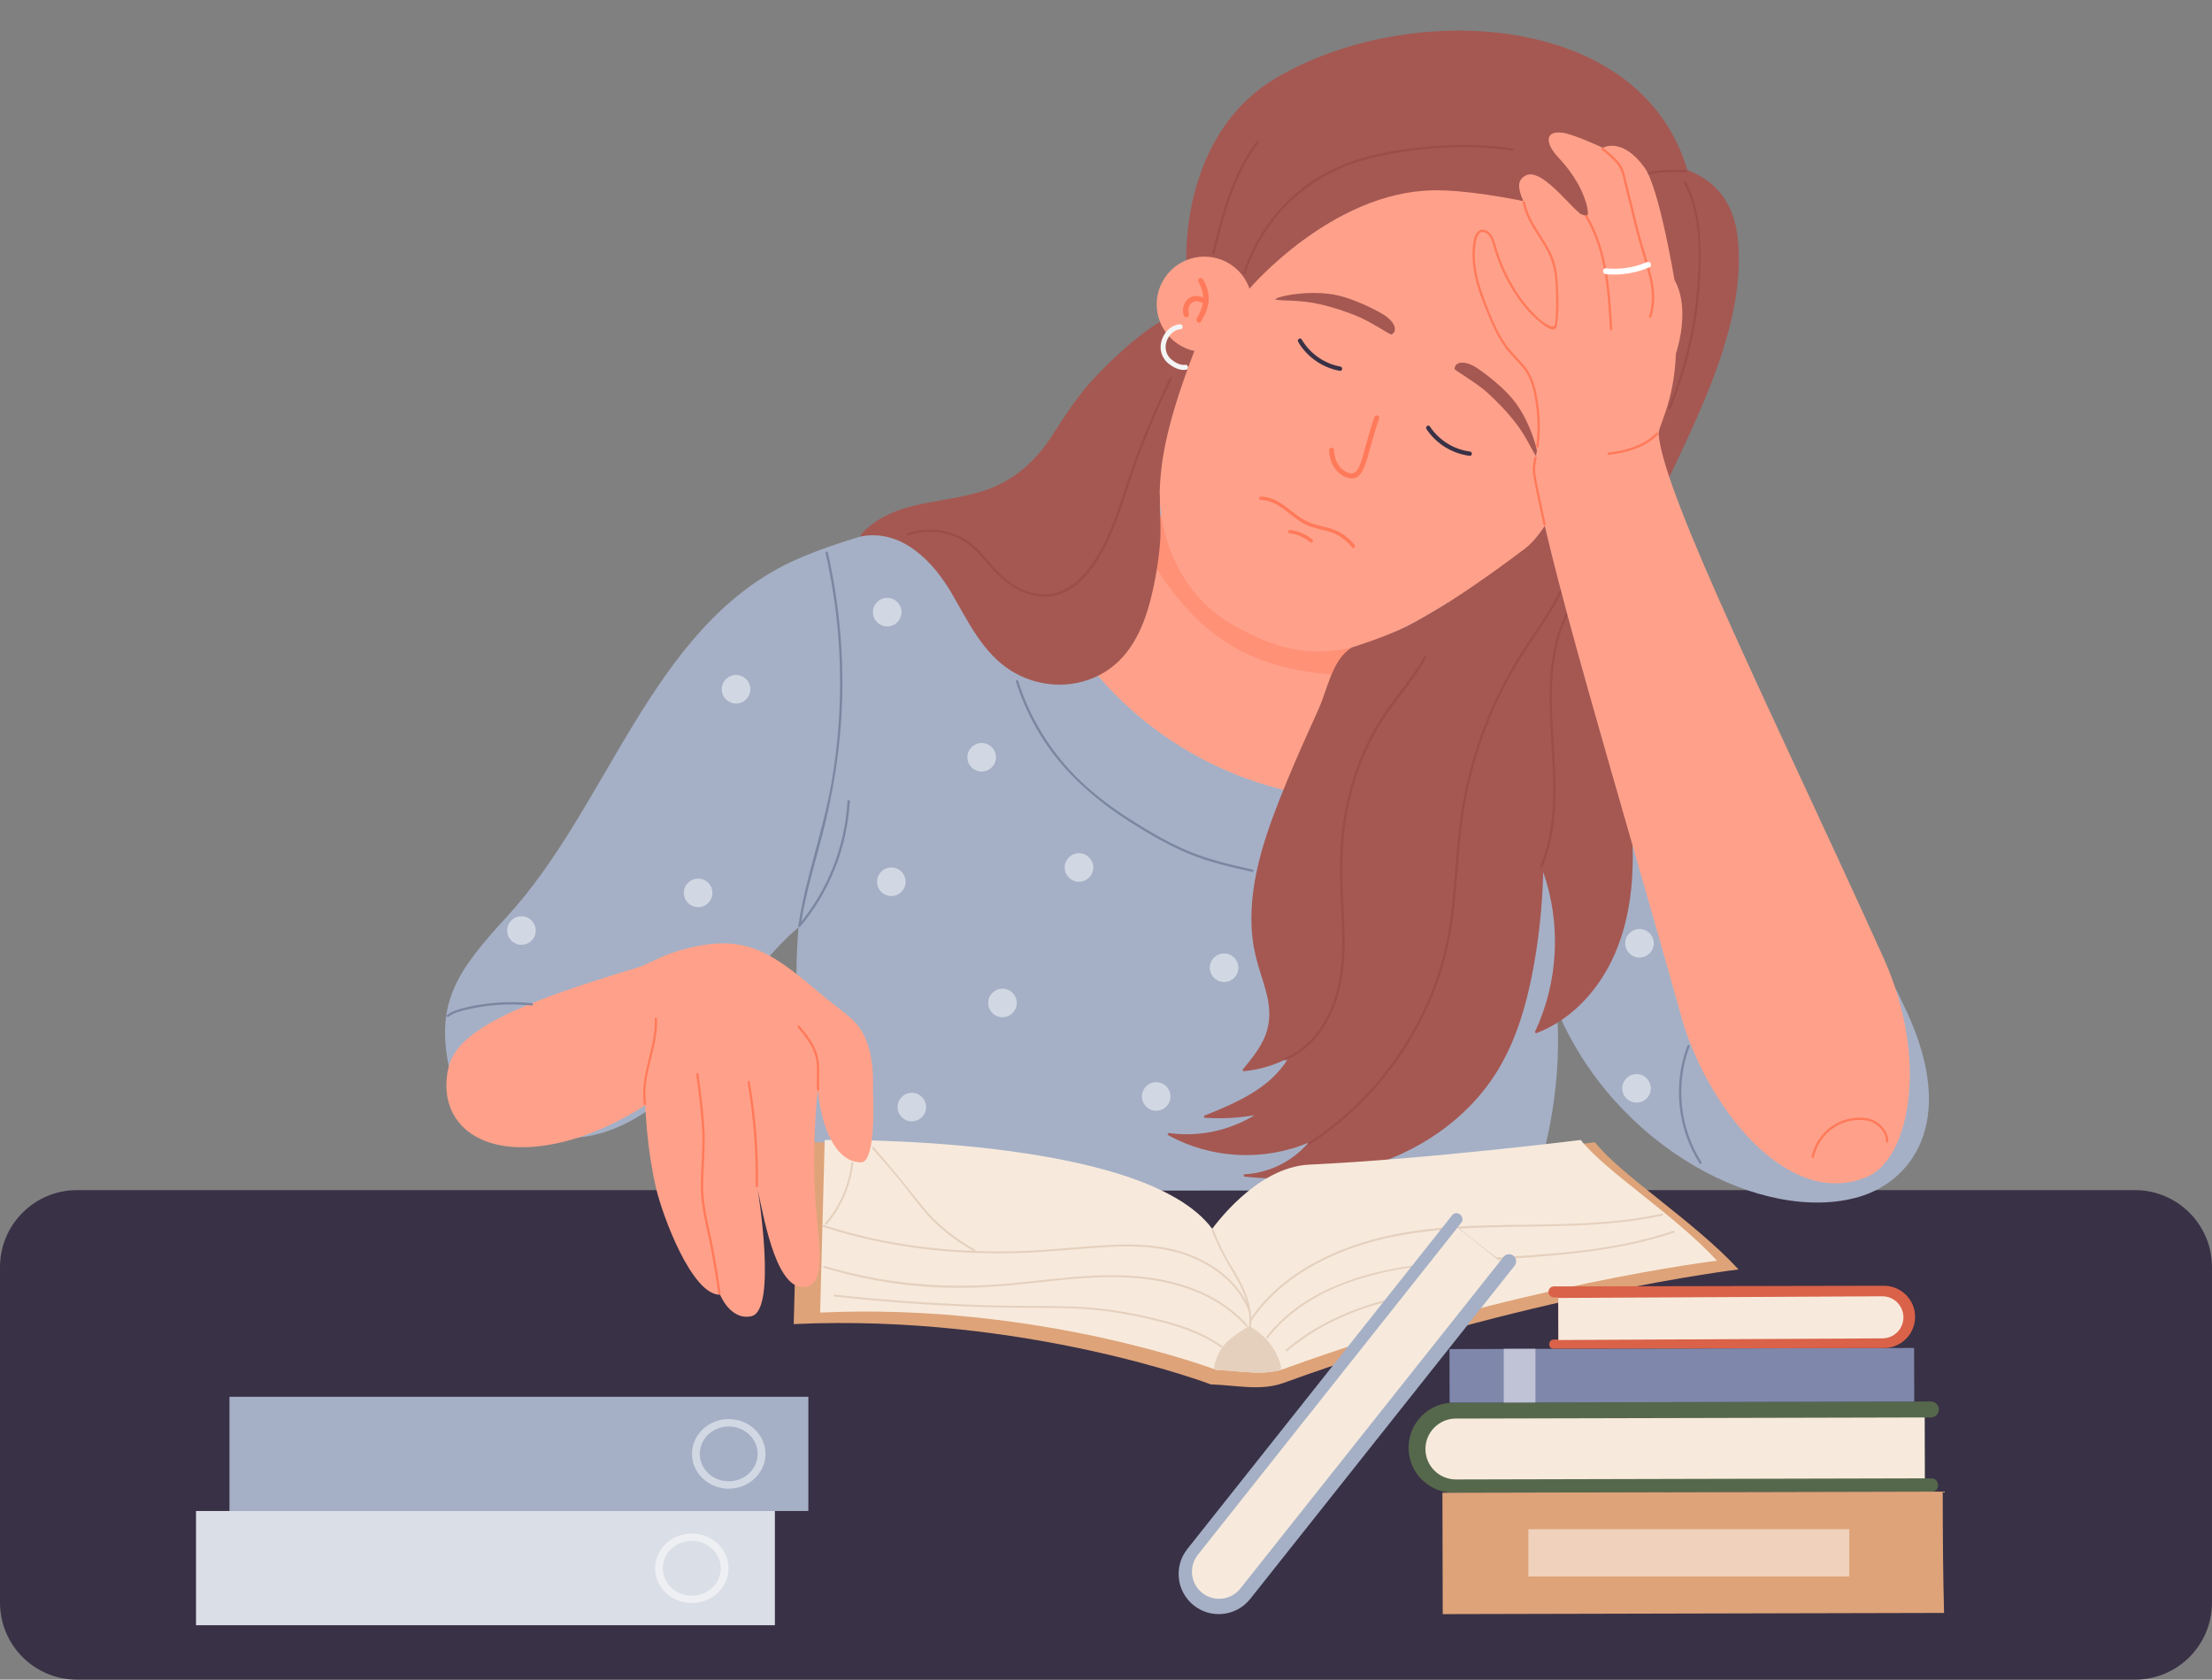 <?xml version="1.0" encoding="UTF-8"?>
<!DOCTYPE svg PUBLIC '-//W3C//DTD SVG 1.0//EN'
          'http://www.w3.org/TR/2001/REC-SVG-20010904/DTD/svg10.dtd'>
<svg height="2650.1" preserveAspectRatio="xMidYMid meet" version="1.0" viewBox="0.0 -48.3 3489.5 2650.1" width="3489.5" xmlns="http://www.w3.org/2000/svg" xmlns:xlink="http://www.w3.org/1999/xlink" zoomAndPan="magnify"
><rect x="0.0" y="-48.3" width="3489.5" height="2650.1" fill="#808080" stroke="none"/><defs
  ><clipPath id="a"
    ><path d="M 0 1829 L 3489.469 1829 L 3489.469 2601.789 L 0 2601.789 Z M 0 1829"
    /></clipPath
  ></defs
  ><g
  ><g clip-path="url(#a)"
    ><path d="M 121.59 2601.789 L 3367.891 2601.789 C 3435.039 2601.789 3489.469 2547.352 3489.469 2480.199 L 3489.469 1950.988 C 3489.469 1883.84 3435.039 1829.398 3367.891 1829.398 L 121.59 1829.398 C 54.438 1829.398 0 1883.84 0 1950.988 L 0 2480.199 C 0 2547.352 54.438 2601.789 121.59 2601.789" fill="#393146"
    /></g
    ><g
    ><path d="M 2596.391 793.422 C 2513.91 1063.691 2535.039 1462.238 2303.789 1738.82 C 2303.789 1738.82 1658.641 1221.199 1645.039 1158.488 C 1569.238 809.09 1811.762 549.891 1871.52 362.199 C 1871.52 362.199 1861.621 165.102 2011.941 75.441 C 2219.379 -48.309 2586.801 -32.781 2661.77 219.699 C 2662.559 222.371 2730.102 236.57 2740.891 323.859 C 2761.98 494.48 2627.25 692.309 2596.391 793.422" fill="#a55852"
    /></g
    ><g
    ><path d="M 2283.512 902.91 C 2015.879 860.762 2058.02 784.789 1853.289 751.891 C 1770.191 738.539 1700.031 726.172 1496.238 764.699 C 1368.699 788.809 1281.121 822.441 1247.09 838.641 C 1026.609 943.629 959.863 1223.73 799.586 1398.031 C 721.523 1482.922 687.711 1532.121 707.734 1633.031 C 707.734 1633.031 832.117 1830.738 1019.109 1705.621 C 1152.328 1616.48 1137.449 1520.48 1259.77 1414.691 C 1259.77 1414.691 1237.84 1614.922 1305.809 1830.738 L 2417.699 1829.398 C 2472.711 1669.648 2455.262 1542.699 2455.262 1542.699 C 2546.441 1762.75 2782.16 1884.262 2932.922 1839.98 C 3011.039 1817.039 3090.551 1726.781 3008.031 1547.988 C 2888.73 1289.5 2644.102 1034.32 2486.469 979.59 C 2433.48 961.199 2355.898 914.309 2283.512 902.91" fill="#a5b0c6"
    /></g
    ><g
    ><path d="M 2150.828 1215.031 C 2150.828 1215.031 2097.891 1185.449 2086.32 1176.762 C 2066.141 1161.609 2060.359 1133.828 2064 1106.77 L 2154.539 930.012 L 1845.359 748.781 L 1805.66 795.789 C 1761.852 847.672 1685.41 856.898 1630.512 816.961 C 1624.539 821.172 1629.898 841.422 1641.91 870.469 C 1722.57 1065.609 1907.93 1197.352 2118.52 1212.68 L 2150.828 1215.031" fill="#ffa18a"
    /></g
    ><g
    ><path d="M 2110.18 1016.621 L 2132.391 973.262 L 2110.18 1016.621 M 1797.859 804.238 C 1797.859 804.23 1797.859 804.238 1797.859 804.23 L 1831.922 764.699 L 1805.66 795.789 C 1803.16 798.75 1800.559 801.559 1797.859 804.238" fill="#c99a9b"
    /></g
    ><g
    ><path d="M 2110.18 1016.621 C 1961.16 1006.969 1878.148 949.191 1797.859 804.238 C 1800.559 801.559 1803.16 798.75 1805.66 795.789 L 1831.922 764.699 L 2132.391 973.262 L 2110.18 1016.621" fill="#ff9177"
    /></g
    ><g
    ><path d="M 2527.93 299.129 C 2527.93 299.129 2360.559 250.52 2261.09 252.02 C 2100.68 254.461 1971.121 407.129 1971.121 407.129 L 1884.07 505.699 C 1842.73 613.672 1830.828 674.012 1829.469 728.621 C 1828.141 781.941 1852.289 882.141 1939.559 934.238 C 2075.898 1015.621 2170.91 993.699 2405.199 817.672 C 2467.801 770.629 2552.07 550.109 2527.93 299.129" fill="#ffa18a"
    /></g
    ><g
    ><path d="M 2175.77 611.891 C 2170.281 627.309 2165.809 643.031 2161.469 658.809 C 2158.371 670.07 2155.551 681.68 2150.488 692.262 C 2147.469 698.578 2142.891 705.07 2135.512 706.359 C 2127.281 707.801 2118.512 703.18 2112.441 698.051 C 2101.719 688.969 2097 675.5 2096.789 661.73 C 2096.711 656.672 2104.539 656.93 2104.621 661.961 C 2104.828 675.328 2110.309 688.512 2122.23 695.449 C 2128.93 699.352 2135.961 700.488 2140.77 693.602 C 2147.32 684.219 2149.801 671.57 2152.809 660.738 C 2157.57 643.578 2162.281 626.43 2168.262 609.648 C 2169.949 604.91 2177.469 607.129 2175.77 611.891" fill="#ff7a5a"
    /></g
    ><g
    ><path d="M 2294.648 533.551 C 2295.199 521.859 2311.219 519.602 2331.121 533.059 C 2348.309 544.691 2370.941 563.172 2385.691 580.602 C 2418.648 619.59 2431.621 684.789 2423.352 671.949 C 2409.512 650.461 2403.699 624.602 2348.52 573.172 C 2328.199 554.23 2294.52 536.391 2294.648 533.551" fill="#a55852"
    /></g
    ><g
    ><path d="M 2255.66 624.531 C 2269.961 646.16 2293.262 660.84 2319.02 664.109 C 2323.352 664.66 2322.621 671.41 2318.27 670.859 C 2290.871 667.379 2265.609 651.859 2250.359 628.789 C 2247.961 625.16 2253.238 620.879 2255.66 624.531" fill="#393146"
    /></g
    ><g
    ><path d="M 2053.422 487.191 C 2066.551 509.551 2089.039 525.441 2114.578 530.078 C 2118.879 530.859 2117.789 537.57 2113.48 536.781 C 2086.301 531.852 2061.898 515 2047.898 491.148 C 2045.699 487.41 2051.199 483.41 2053.422 487.191" fill="#393146"
    /></g
    ><g
    ><path d="M 2195.43 479.352 C 2205.68 473.711 2200.648 458.328 2179.801 446.398 C 2161.781 436.102 2135.219 423.922 2113.078 418.371 C 2063.551 405.961 1999.309 423.051 2014.469 424.82 C 2039.871 427.77 2065.641 421.59 2136.129 448.461 C 2162.078 458.352 2192.941 480.719 2195.43 479.352" fill="#a55852"
    /></g
    ><g
    ><path d="M 1833.84 396 C 1814.031 432.551 1827.602 478.25 1864.16 498.051 C 1900.711 517.859 1946.41 504.289 1966.219 467.73 C 1986.02 431.18 1972.449 385.488 1935.891 365.68 C 1899.34 345.871 1853.648 359.441 1833.84 396" fill="#ffa18a"
    /></g
    ><g
    ><path d="M 1891.961 427.711 C 1892.352 427.789 1892.172 427.762 1891.961 427.711 Z M 1866.422 437.512 C 1865.738 441.621 1866.199 445.809 1867.488 449.738 C 1868.219 451.941 1871.059 452.898 1873.078 452.059 C 1875.352 451.121 1876.121 448.672 1875.391 446.469 C 1875.301 446.211 1875.02 445.012 1875.281 446.191 C 1875.211 445.879 1875.121 445.57 1875.059 445.25 C 1874.898 444.531 1874.789 443.801 1874.719 443.059 C 1874.68 442.738 1874.66 442.422 1874.641 442.102 C 1874.621 441.75 1874.719 440.66 1874.621 441.828 C 1874.68 441.148 1874.66 440.469 1874.738 439.781 C 1874.809 439.109 1874.91 438.43 1875.051 437.77 C 1875.059 437.699 1875.102 437.551 1875.129 437.391 C 1875.18 437.219 1875.34 436.66 1875.379 436.52 C 1875.578 435.93 1875.801 435.34 1876.051 434.77 C 1876.199 434.441 1876.352 434.121 1876.512 433.801 C 1876.59 433.641 1876.68 433.488 1876.75 433.328 C 1876.828 433.18 1876.852 433.121 1876.84 433.121 C 1877.109 432.691 1877.488 432.219 1877.672 431.98 C 1878.078 431.441 1878.559 430.961 1878.988 430.43 L 1879.102 430.328 C 1879.371 430.102 1879.629 429.871 1879.91 429.648 C 1880.379 429.281 1880.891 428.969 1881.391 428.629 C 1881.469 428.578 1881.559 428.52 1881.77 428.422 C 1882.051 428.281 1882.34 428.148 1882.629 428.031 C 1882.969 427.891 1883.309 427.77 1883.66 427.641 C 1883.77 427.602 1883.898 427.57 1884.012 427.531 C 1884.699 427.391 1885.379 427.25 1886.078 427.172 C 1886.43 427.129 1886.77 427.109 1887.121 427.09 C 1887.238 427.078 1887.352 427.078 1887.469 427.078 C 1887.512 427.078 1887.449 427.078 1887.559 427.078 C 1888.539 427.16 1889.512 427.23 1890.488 427.398 C 1890.941 427.48 1891.391 427.578 1891.852 427.68 C 1892.121 427.77 1892.398 427.852 1892.68 427.941 C 1893.738 428.281 1894.781 428.691 1895.789 429.141 C 1896.301 429.371 1896.809 429.621 1897.309 429.871 L 1897.488 429.969 C 1896.02 438.449 1892.5 446.488 1887.961 453.809 C 1885.078 458.449 1891.809 463.738 1894.699 459.07 C 1901.211 448.57 1906.41 436.852 1906.77 424.309 C 1907.109 412.641 1903.512 401.852 1897.609 391.898 C 1896.422 389.898 1893.32 389.809 1891.621 391.07 C 1889.59 392.578 1889.621 395.09 1890.789 397.059 C 1895.078 404.301 1897.852 412.512 1898.129 420.949 C 1891.879 418.379 1884.961 417.422 1878.621 420.469 C 1871.891 423.699 1867.621 430.25 1866.422 437.512" fill="#ff7a5a"
    /></g
    ><g
    ><path d="M 1862.41 471.129 C 1848.148 472.27 1837.648 487.801 1838.922 501.48 C 1839.57 508.379 1842.738 514.641 1848.148 519 C 1854.07 523.781 1861.922 528.41 1869.789 527.281 C 1874.852 526.551 1875.922 534.41 1870.859 535.141 C 1860.988 536.559 1851.27 531.539 1843.691 525.602 C 1836.52 519.969 1831.91 511.648 1831.059 502.559 C 1829.41 484.789 1842.68 464.762 1861.34 463.27 C 1866.422 462.871 1867.512 470.73 1862.41 471.129" fill="#f4f4f4"
    /></g
    ><g
    ><path d="M 2133.238 815.789 C 2124.711 804.969 2113.73 796.609 2100.762 791.828 C 2088.16 787.191 2074.57 785.93 2062.219 780.52 C 2036.75 769.371 2018.719 741.211 1989 740.512 C 1985.469 740.43 1985.461 734.941 1989 735.02 C 2019.398 735.73 2037.191 762.641 2062.691 774.73 C 2076.379 781.23 2091.922 782.141 2105.859 787.941 C 2118.23 793.09 2128.852 801.41 2137.121 811.898 C 2139.289 814.648 2135.422 818.57 2133.238 815.789" fill="#ff7a5a"
    /></g
    ><g
    ><path d="M 2066.531 807.078 C 2057.672 799.539 2046.531 794.629 2034.961 793.27 C 2033.488 793.102 2032.211 792.129 2032.211 790.52 C 2032.211 789.172 2033.48 787.602 2034.961 787.781 C 2048.09 789.32 2060.34 794.621 2070.422 803.199 C 2073.109 805.488 2069.211 809.359 2066.531 807.078" fill="#ff7a5a"
    /></g
    ><g
    ><path d="M 2064.102 1754.559 C 2038.969 1784.012 2002.328 1802.25 1963.559 1804.449 C 1961.172 1804.578 1961.25 1807.871 1963.559 1808.109 C 2024.039 1814.469 2085.719 1811.629 2144.66 1796.09 C 2236.172 1771.949 2320.289 1715.422 2367.578 1632.191 C 2392.949 1587.559 2407.539 1537.672 2417.289 1487.52 C 2427.531 1434.871 2433.121 1381.352 2434.551 1327.738 C 2462.891 1409.301 2458.5 1500.68 2421.762 1578.988 C 2421.16 1580.27 2422.18 1582.309 2423.828 1581.68 C 2460.809 1567.531 2491.98 1542.25 2515.828 1510.859 C 2566.898 1443.672 2579.051 1357.801 2575.09 1275.531 C 2572.77 1227.379 2565.09 1179.672 2559.371 1131.852 C 2553.512 1082.879 2550.461 1058.641 2549.559 1009.309 L 2547.82 984.262 C 2547.809 983.871 2547.691 983.469 2547.359 983.121 C 2521.02 954.578 2487.352 934.578 2451.461 920.398 C 2432.629 912.949 2413.191 906.988 2393.52 902.211 C 2371.898 896.949 2283.512 902.91 2283.512 902.91 C 2268.27 912.57 2234.012 932.559 2219.148 939.961 C 2185.219 956.871 2132.391 973.262 2132.391 973.262 C 2101.129 992.969 2094.5 1038.762 2079.41 1071.98 C 2062.648 1108.91 2045.949 1145.879 2030.52 1183.391 C 2000.289 1256.852 1969.871 1336.84 1974.57 1417.66 C 1975.691 1436.93 1979.18 1455.809 1984.609 1474.32 C 1990.172 1493.289 1997.172 1511.969 2000.602 1531.5 C 2004.289 1552.531 2002.422 1573.199 1993.051 1592.531 C 1984.828 1609.5 1972.77 1624.23 1960.852 1638.699 C 1959.961 1639.789 1960.398 1642 1962.148 1641.82 C 1986.781 1639.398 2010.398 1632.422 2032.34 1621.141 C 2004.27 1668.781 1949.84 1691.879 1900.551 1711.641 C 1898.641 1712.41 1898.898 1715.09 1901.039 1715.238 C 1927.238 1717.121 1953.398 1715.711 1979.211 1711.129 C 1939.039 1735.66 1891.191 1745.852 1844.41 1739.371 C 1842.5 1739.109 1841.031 1741.629 1843 1742.719 C 1910.32 1780.141 1993.238 1784.328 2064.102 1754.559" fill="#a55852"
    /></g
    ><g
    ><path d="M 1357.859 798.07 C 1423.789 785.57 1473.191 839.211 1502.289 889.422 C 1527.539 932.98 1550.41 981.66 1594.43 1009.57 C 1636.391 1036.16 1690.25 1039.621 1734.551 1016.711 C 1780.578 992.91 1802.691 946.25 1814.969 898.121 C 1822.23 869.68 1827.121 840.609 1829.781 811.391 C 1832.148 785.43 1829.422 763 1829.422 732.781 C 1829.441 732.539 1827.148 729.852 1827.031 729.551 C 1826.809 729 1826.602 728.43 1826.379 727.879 L 1826.34 727.75 L 1826.32 727.711 C 1810.301 687.801 1798.48 645.27 1799.32 601.941 C 1799.762 579.309 1804.57 557.93 1811.141 536.391 C 1817.328 516.121 1826.871 496.711 1827.641 475.371 C 1827.691 473.969 1830.012 459.531 1830.012 459.531 C 1794.469 480.129 1753.57 519.172 1725.422 549.102 C 1698.988 577.211 1679.262 608.961 1658.32 641.129 C 1636.828 674.148 1608.82 701.102 1572.828 717.809 C 1504.391 749.578 1418.41 734.059 1361.621 791.172 C 1360.25 792.539 1356.129 798.398 1357.859 798.07" fill="#a55852"
    /></g
    ><g
    ><path d="M 2659.871 223.211 C 2645.66 223.59 2631.551 222.699 2617.379 224.281 C 2602.34 225.961 2587.328 229.691 2573.672 236.301 C 2562.762 241.578 2552.68 248.648 2544.328 257.461 C 2535.672 266.602 2523.172 282.461 2528.891 295.789 C 2529.809 297.93 2526.66 299.801 2525.73 297.641 C 2520.621 285.738 2527.262 273.469 2534.281 263.828 C 2542.289 252.82 2552.828 243.789 2564.578 236.98 C 2578.059 229.172 2593.109 224.359 2608.441 221.852 C 2625.59 219.039 2642.59 220.012 2659.871 219.551 C 2662.23 219.488 2662.23 223.148 2659.871 223.211" fill="#9b4d49"
    /></g
    ><g
    ><path d="M 2386.219 189.359 C 2312.25 178.898 2235.52 183.699 2162.969 201.27 C 2103.219 215.73 2050.781 247.5 2012.07 295.551 C 1991.16 321.512 1975.121 351.18 1964.801 382.879 C 1964.07 385.109 1960.539 384.16 1961.27 381.898 C 1979.398 326.219 2015.121 276.961 2062.469 242.469 C 2118.969 201.32 2189.98 188.172 2258.32 182.461 C 2301.289 178.859 2344.488 179.789 2387.191 185.828 C 2389.52 186.16 2388.531 189.691 2386.219 189.359" fill="#9b4d49"
    /></g
    ><g
    ><path d="M 1848.57 549.469 C 1826.5 595.031 1806.859 641.73 1789.898 689.422 C 1775.84 728.922 1764.879 769.82 1746.59 807.68 C 1730.32 841.352 1703.59 883.09 1664.289 891.449 C 1622.621 900.32 1586.09 874.238 1560.512 844.129 C 1543.961 824.648 1527.898 806.27 1503.211 797.23 C 1480.719 789 1456.09 788.648 1433.441 796.359 C 1431.199 797.121 1430.238 793.59 1432.461 792.828 C 1467.27 780.969 1507.328 788 1535.57 811.781 C 1551.898 825.539 1563.43 843.93 1578.91 858.551 C 1595.762 874.461 1616.879 886.941 1640.34 889.109 C 1687.738 893.512 1719.961 851.25 1739.59 813.488 C 1759.031 776.09 1770.051 735.039 1783.898 695.422 C 1801.531 645.012 1822.121 595.68 1845.398 547.621 C 1846.43 545.5 1849.59 547.359 1848.57 549.469" fill="#9b4d49"
    /></g
    ><g
    ><path d="M 2429.559 1318.551 C 2460.57 1244.77 2448.539 1163.301 2445.32 1085.781 C 2443.75 1048.129 2443.961 1010 2451.922 973 C 2460.488 933.16 2479.82 898.051 2501.422 863.91 C 2529.012 820.328 2556.988 776.988 2584.781 733.539 C 2586.039 731.559 2589.211 733.398 2587.941 735.391 C 2563.219 774.039 2538.5 812.691 2513.781 851.34 C 2491.051 886.898 2468.352 922.781 2457.781 964.102 C 2438.461 1039.59 2453.59 1118.309 2453.941 1194.93 C 2454.141 1237.379 2449.672 1280.078 2433.102 1319.52 C 2432.191 1321.66 2428.648 1320.719 2429.559 1318.551" fill="#9b4d49"
    /></g
    ><g
    ><path d="M 2064.531 1754.23 C 2166.539 1688.109 2242.559 1584.012 2274.879 1466.828 C 2294.32 1396.371 2293.602 1323.141 2302.719 1251.109 C 2311.211 1183.961 2330.059 1118.328 2358.539 1056.922 C 2374.738 1021.988 2394.309 989.102 2415.801 957.191 C 2437.48 924.988 2459.77 892.691 2472.109 855.531 C 2472.852 853.301 2476.391 854.25 2475.648 856.5 C 2465.078 888.32 2447.34 916.738 2428.789 944.441 C 2409.238 973.641 2389.949 1002.75 2373.809 1034.031 C 2341.25 1097.129 2319.059 1165.57 2308.5 1235.781 C 2297.59 1308.281 2299.5 1382.398 2282.02 1453.941 C 2267.809 1512.102 2242.809 1567.559 2209.219 1617.102 C 2171.469 1672.781 2122.84 1720.789 2066.379 1757.398 C 2064.398 1758.68 2062.559 1755.512 2064.531 1754.23" fill="#9b4d49"
    /></g
    ><g
    ><path d="M 2027.262 1620.969 C 2065.141 1605 2090.23 1570.059 2103.672 1532.262 C 2119.859 1486.711 2118.48 1437.77 2116.031 1390.18 C 2113.57 1342.191 2111.781 1294.75 2119.148 1247.051 C 2126.012 1202.672 2139.238 1159.191 2159.34 1118.988 C 2171 1095.691 2185.172 1074.051 2200.84 1053.27 C 2217.07 1031.75 2233.988 1010.691 2246.98 986.969 C 2248.121 984.898 2251.281 986.738 2250.148 988.809 C 2227.012 1031.059 2192.461 1065.59 2169.27 1107.91 C 2146.551 1149.379 2131.621 1194.879 2123.75 1241.449 C 2115.199 1292 2117.301 1342.262 2119.852 1393.199 C 2122.199 1440.121 2123.148 1488.359 2107.199 1533.23 C 2093.281 1572.398 2067.41 1607.988 2028.238 1624.5 C 2026.07 1625.41 2025.121 1621.871 2027.262 1620.969" fill="#9b4d49"
    /></g
    ><g
    ><path d="M 2659.98 239.141 C 2681.34 280.02 2683.762 327.398 2682.699 372.648 C 2681.559 421.039 2674.73 469.309 2662.441 516.129 C 2655.281 543.398 2646.219 570.129 2635.461 596.191 C 2634.578 598.34 2631.031 597.398 2631.93 595.211 C 2655.391 538.371 2670.531 478.219 2676.391 416.98 C 2681.898 359.43 2684.34 293.672 2656.82 240.98 C 2655.73 238.898 2658.891 237.039 2659.98 239.141" fill="#9b4d49"
    /></g
    ><g
    ><path d="M 2589.66 261.691 C 2613.52 379.93 2585.969 500.031 2547.609 612.051 C 2536.289 645.121 2524.012 677.852 2511.73 710.57 C 2510.91 712.762 2507.359 711.809 2508.191 709.602 C 2549.84 598.621 2592.371 484.789 2594.898 364.809 C 2595.621 330.539 2592.91 296.281 2586.129 262.66 C 2585.66 260.359 2589.191 259.371 2589.66 261.691" fill="#9b4d49"
    /></g
    ><g
    ><path d="M 1912.25 351.25 C 1927.449 289.5 1943.59 225.828 1982.73 174.301 C 1984.141 172.449 1987.32 174.27 1985.898 176.148 C 1946.93 227.449 1930.91 290.75 1915.781 352.23 C 1915.219 354.512 1911.691 353.551 1912.25 351.25" fill="#9b4d49"
    /></g
    ><g
    ><path d="M 2945.879 1808.238 C 3012.07 1780.012 3044 1623.629 2971 1462.301 C 2805.488 1096.488 2624.531 734.461 2616.59 637.109 C 2615.5 623.672 2640.41 589.59 2643.879 509.281 C 2643.879 509.281 2668.039 440.07 2641.59 393.52 C 2641.59 393.52 2617.539 248.328 2594.379 216.18 C 2558.941 166.988 2528.52 184.84 2528.52 184.84 C 2528.52 184.84 2481.711 163.02 2464.25 161.031 C 2440.93 158.379 2439.281 172.121 2447.988 186.82 C 2456.289 200.84 2470.328 208.641 2489.109 241.441 C 2500.539 261.398 2508.57 288.73 2503.391 293.012 C 2492.488 302.051 2434.629 211.02 2405.539 229.27 C 2385.91 241.578 2397.34 264.18 2446.531 348.551 C 2459.98 371.621 2462.66 463.871 2455.129 467.309 C 2440.238 474.102 2399.91 429.109 2384.512 402.641 C 2369.039 376.059 2358.969 307.922 2336.512 313.77 C 2311.641 320.25 2322.859 397.91 2363.879 471.672 C 2386.051 511.539 2401.461 512.641 2417.039 547.051 C 2445.148 609.141 2418.641 672.879 2420.609 693.441 C 2431.328 805.141 2559.469 1222.148 2652.559 1556.449 C 2690.41 1692.34 2818.129 1862.73 2945.879 1808.238" fill="#ffa18a"
    /></g
    ><g
    ><path d="M 2424.09 674.461 C 2421.879 683.578 2420.969 692.629 2422.461 701.93 C 2423.82 710.379 2425.699 718.77 2427.398 727.16 C 2430.91 744.422 2434.59 761.648 2438.43 778.84 C 2438.941 781.129 2435.41 782.109 2434.891 779.809 C 2430.762 761.27 2426.801 742.691 2423.051 724.07 C 2421.34 715.59 2419.238 707.059 2418.309 698.449 C 2417.398 690.031 2418.57 681.672 2420.559 673.488 C 2421.109 671.199 2424.641 672.172 2424.09 674.461" fill="#ff7a5a"
    /></g
    ><g
    ><path d="M 2405.801 270.461 C 2410.02 294.051 2424.512 313.199 2436.738 333.172 C 2442.391 342.41 2447.648 351.961 2451.199 362.211 C 2455.391 374.309 2456.73 387.109 2457.5 399.828 C 2458.328 413.59 2458.941 427.43 2458.391 441.211 C 2458.148 447.301 2457.66 453.379 2456.84 459.422 C 2456.391 462.73 2456.488 468.078 2453.391 470.379 C 2447.129 475.02 2434.801 463.961 2430.301 460.578 C 2421.148 453.699 2413.078 445.488 2405.84 436.648 C 2390.309 417.691 2377.488 396.129 2367.852 373.621 C 2363 362.309 2359.031 350.699 2355.691 338.859 C 2353.809 332.211 2351.352 324.328 2345.422 320.16 C 2333.82 311.988 2329.57 326.238 2328.18 334.301 C 2323.16 363.52 2330.461 393.289 2340.469 420.672 C 2349.879 446.391 2360.52 473.949 2376.441 496.449 C 2385.129 508.711 2396.602 518.512 2405.84 530.301 C 2414.109 540.859 2419.059 552.891 2422.238 565.852 C 2429.441 595.16 2430.859 626.238 2427.141 656.148 C 2426.852 658.461 2423.18 658.488 2423.469 656.148 C 2426.941 628.309 2425.828 599.738 2419.961 572.289 C 2416.891 557.969 2412.172 544.379 2403.078 532.73 C 2394.941 522.309 2384.922 513.539 2376.82 503.078 C 2361.32 483.078 2351.641 458.59 2342.219 435.309 C 2332.09 410.262 2323.449 383.809 2322.949 356.539 C 2322.75 345.52 2322.871 307.559 2343.602 314.949 C 2353.41 318.441 2357.059 330.199 2359.59 339.211 C 2363.301 352.441 2367.98 365.391 2373.719 377.879 C 2384.391 401.102 2398.371 423.898 2415.891 442.602 C 2423.781 451.031 2433.762 461.172 2444.66 465.551 C 2446.27 466.191 2450.41 467.641 2452.078 465.871 C 2452.57 465.359 2452.398 463.379 2452.648 462.852 C 2454.219 459.672 2453.879 453.859 2454.191 450.09 C 2454.801 442.691 2454.969 435.262 2454.898 427.828 C 2454.75 411.23 2454.461 393.988 2451.422 377.621 C 2448.852 363.77 2443.172 351.191 2436.051 339.121 C 2423.199 317.32 2406.84 296.969 2402.262 271.441 C 2401.852 269.129 2405.379 268.141 2405.801 270.461" fill="#ff7a5a"
    /></g
    ><g
    ><path d="M 2504.07 291.828 C 2535.941 346.059 2539.98 409.75 2543.289 471.078 C 2543.422 473.441 2539.762 473.43 2539.629 471.078 C 2536.352 410.391 2532.449 347.359 2500.898 293.68 C 2499.711 291.641 2502.871 289.801 2504.07 291.828" fill="#ff7a5a"
    /></g
    ><g
    ><path d="M 2529.34 185.238 C 2538.301 192.371 2547.512 200.059 2554.66 209.059 C 2561.07 217.129 2563.012 227.012 2565.422 236.781 C 2571.66 262.18 2577.852 287.59 2584.172 312.961 C 2590.23 337.301 2598.66 360.961 2604.68 385.27 C 2610.109 407.18 2612.211 430.09 2604.852 451.809 C 2604.102 454.031 2600.559 453.078 2601.32 450.84 C 2609.129 427.781 2605.922 403.68 2599.691 380.648 C 2593.641 358.309 2586.238 336.422 2580.641 313.941 C 2574.809 290.559 2569.109 267.141 2563.359 243.75 C 2560.422 231.781 2558.59 219.18 2550.309 209.551 C 2543.391 201.488 2535.031 194.422 2526.738 187.828 C 2524.898 186.359 2527.512 183.781 2529.34 185.238" fill="#ff7a5a"
    /></g
    ><g
    ><path d="M 2975.18 1752.719 C 2976 1738.621 2962.141 1724.371 2949.371 1720.789 C 2936.66 1717.23 2922.391 1718.488 2909.969 1722.602 C 2885.191 1730.809 2867.031 1751.969 2861.5 1777.301 C 2861 1779.602 2857.469 1778.629 2857.969 1776.328 C 2864.211 1747.73 2886.078 1724.48 2914.648 1717.441 C 2927.891 1714.172 2943.5 1713.66 2956.18 1719.352 C 2967.891 1724.609 2979.621 1739.43 2978.84 1752.719 C 2978.711 1755.059 2975.039 1755.07 2975.18 1752.719" fill="#ff7a5a"
    /></g
    ><g
    ><path d="M 2615.34 637.422 C 2594.91 658.289 2565.66 665.941 2537.539 669.441 C 2535.211 669.73 2535.23 666.07 2537.539 665.781 C 2564.68 662.398 2593.039 654.969 2612.75 634.828 C 2614.398 633.141 2616.988 635.73 2615.34 637.422" fill="#ff7a5a"
    /></g
    ><g
    ><path d="M 2516.02 1753.949 C 2516.02 1753.949 2259.531 1785.852 2065.012 1794.898 C 1975.16 1799.078 1903.781 1901.738 1903.781 1901.738 C 1788.02 1744.23 1259.77 1753.949 1259.77 1753.949 L 1252.109 2040.781 C 1616.309 2024.059 1910.051 2135.922 1910.051 2135.922 C 1947.969 2136.961 1988.641 2146.82 2024.871 2133.629 C 2404.02 1995.5 2742.531 1954.539 2742.531 1954.539 C 2673.16 1878.898 2557.82 1806.602 2516.02 1753.949" fill="#dea379"
    /></g
    ><g
    ><path d="M 2493.609 1750.32 C 2493.609 1750.32 2250.109 1780.609 2065.461 1789.199 C 1980.16 1793.172 1912.398 1890.621 1912.398 1890.621 C 1802.512 1741.102 1301.051 1750.32 1301.051 1750.32 L 1293.781 2022.609 C 1639.512 2006.738 1918.359 2112.93 1918.359 2112.93 C 1954.352 2113.91 1992.969 2123.281 2027.352 2110.75 C 2387.289 1979.629 2708.629 1940.75 2708.629 1940.75 C 2642.781 1868.941 2533.281 1800.309 2493.609 1750.32" fill="#f7eadc"
    /></g
    ><g
    ><path d="M 707.492 1636.102 C 721.301 1575.809 820.816 1533.941 1003.5 1478.961 C 1030.75 1470.762 1043.141 1455.949 1101.328 1444.309 C 1181.641 1428.25 1223.559 1459.648 1292.32 1517.84 C 1334.68 1553.68 1354.012 1560.012 1367.301 1595.199 C 1374.461 1614.148 1378.199 1637.738 1377.129 1668.988 C 1376.961 1673.98 1383.578 1785.871 1358.18 1785.629 C 1316.922 1785.23 1295.5 1727.578 1290.148 1671.629 C 1290.148 1671.629 1281.852 1735.57 1285.18 1824.91 C 1288.02 1901 1307.66 1975.66 1271.16 1982.012 C 1227.148 1989.66 1207.16 1885.738 1195.52 1829.398 C 1195.52 1829.398 1226.328 2018.969 1185.469 2028.289 C 1152.391 2035.84 1136.012 1994.441 1136.012 1994.441 C 1091.578 1995.5 1044.891 1869.551 1034.82 1825.699 C 1019.969 1761.059 1019.371 1709.852 1017.59 1695.77 C 1017.59 1695.77 962.418 1732.68 900.09 1750.211 C 762.559 1788.891 687.004 1725.551 707.492 1636.102" fill="#ffa18a"
    /></g
    ><g
    ><path d="M 1914.691 1892.199 C 1919.922 1906.02 1925.941 1919.512 1932.871 1932.559 C 1939.801 1945.602 1948.289 1957.73 1955.199 1970.762 C 1967.141 1993.27 1977.031 2020.52 1973.191 2046.27 C 1972.891 2048.25 1969.898 2047.41 1970.191 2045.449 C 1974.441 2017.031 1961.199 1986.078 1946.719 1962.262 C 1933.16 1939.961 1920.949 1917.488 1911.691 1893.02 C 1910.98 1891.148 1913.988 1890.34 1914.691 1892.199" fill="#e5d0be"
    /></g
    ><g
    ><path d="M 1934.309 2070.23 C 1939.801 2064.781 1945.949 2060.051 1952.281 2055.621 C 1955.551 2053.34 1958.871 2051.129 1962.211 2048.93 C 1964.59 2047.359 1966.961 2045.789 1969.629 2044.852 C 1970.012 2044.398 1970.578 2044.18 1971.238 2044.398 C 1971.43 2044.359 1971.609 2044.281 1971.809 2044.238 C 1972.91 2044.039 1973.578 2044.891 1973.672 2045.738 C 1985.172 2052.301 1995.32 2061.039 2003.391 2071.551 C 2007.789 2077.289 2011.578 2083.488 2014.621 2090.051 C 2017.5 2096.27 2021.949 2105.969 2020.512 2112.949 C 2020.109 2114.91 1989.5 2119.41 1968.141 2116.609 C 1965.25 2116.23 1914.949 2113.719 1915.102 2111.73 C 1916.199 2097.18 1924.129 2080.352 1934.309 2070.23" fill="#e5d0be"
    /></g
    ><g
    ><path d="M 1969.719 2020.281 C 1955.23 1982.68 1923.148 1955.238 1887.199 1938.719 C 1844.719 1919.199 1797.461 1916.75 1751.422 1918.988 C 1701.512 1921.43 1651.961 1927.789 1601.949 1928.922 C 1553.371 1930.02 1504.68 1928.02 1456.422 1922.148 C 1402.84 1915.641 1349.91 1904.301 1298.609 1887.441 C 1296.719 1886.82 1297.531 1883.82 1299.441 1884.449 C 1395.898 1916.148 1497.762 1927.91 1599.031 1925.879 C 1650.02 1924.852 1700.531 1918.371 1751.422 1915.879 C 1796.078 1913.711 1841.84 1915.922 1883.469 1933.691 C 1922.391 1950.309 1957.211 1979.211 1972.711 2019.449 C 1973.43 2021.32 1970.43 2022.121 1969.719 2020.281" fill="#e5d0be"
    /></g
    ><g
    ><path d="M 1536.25 1925.859 C 1505.34 1908.211 1476.719 1886.211 1454.219 1858.43 C 1441.449 1842.672 1429.539 1826.262 1416.539 1810.672 C 1403.32 1794.828 1389.672 1779.359 1376.031 1763.891 C 1374.711 1762.398 1376.898 1760.191 1378.23 1761.691 C 1404.711 1791.719 1429.691 1822.539 1454.539 1853.891 C 1477.238 1882.531 1506.211 1905.129 1537.82 1923.18 C 1539.551 1924.172 1537.988 1926.859 1536.25 1925.859" fill="#e5d0be"
    /></g
    ><g
    ><path d="M 1346.129 1786.629 C 1342.109 1822.43 1327.441 1856.262 1304.02 1883.641 C 1302.719 1885.172 1300.531 1882.961 1301.82 1881.449 C 1324.66 1854.738 1339.102 1821.551 1343.02 1786.629 C 1343.238 1784.66 1346.352 1784.641 1346.129 1786.629" fill="#e5d0be"
    /></g
    ><g
    ><path d="M 2622.352 1869.648 C 2442.172 1908.828 2244.469 1854.699 2075.859 1946.211 C 2035.609 1968.051 1999.27 1997.621 1973.961 2036.129 C 1972.859 2037.789 1970.172 2036.238 1971.281 2034.559 C 2014.66 1968.559 2088.641 1928.809 2163.09 1908.031 C 2257.121 1881.789 2355.691 1885.34 2452.328 1883.262 C 2509.059 1882.039 2565.941 1878.738 2621.531 1866.66 C 2623.48 1866.23 2624.309 1869.23 2622.352 1869.648" fill="#e5d0be"
    /></g
    ><g
    ><path d="M 1965.641 2044.441 C 1910.539 1982.441 1823.621 1965.18 1744.141 1966.68 C 1695.359 1967.602 1646.98 1974.48 1598.488 1979.199 C 1551.012 1983.82 1503.5 1985.27 1455.898 1981.488 C 1402.988 1977.301 1350.66 1967.34 1299.852 1952.012 C 1297.941 1951.441 1298.762 1948.441 1300.68 1949.02 C 1395.52 1977.641 1493.949 1985.871 1592.422 1976.672 C 1681.719 1968.328 1773.449 1951.578 1861.441 1977.66 C 1901.859 1989.641 1939.629 2010.5 1967.84 2042.238 C 1969.16 2043.73 1966.98 2045.93 1965.641 2044.441" fill="#e5d0be"
    /></g
    ><g
    ><path d="M 1926.238 2077.859 C 1895.891 2056.16 1860.289 2044.469 1824.379 2035.66 C 1785.25 2026.051 1745.648 2018.922 1705.359 2016.762 C 1663.551 2014.52 1621.602 2015.59 1579.75 2014.699 C 1538.898 2013.828 1498.07 2012.109 1457.289 2009.551 C 1410.398 2006.602 1363.578 2002.512 1316.879 1997.352 C 1314.91 1997.129 1314.891 1994.02 1316.879 1994.238 C 1401.148 2003.551 1485.801 2009.309 1570.559 2011.379 C 1612.422 2012.398 1654.352 2011.5 1696.191 2013.219 C 1736.371 2014.871 1775.73 2021.09 1814.871 2030.199 C 1854.52 2039.422 1894.309 2051.23 1927.809 2075.18 C 1929.422 2076.328 1927.871 2079.031 1926.238 2077.859" fill="#e5d0be"
    /></g
    ><g
    ><path d="M 2640.691 1896.621 C 2555.398 1925.262 2465.25 1932.07 2376.078 1938.129 C 2285.801 1944.27 2190.539 1947.121 2106.281 1983.621 C 2065.219 2001.41 2027.629 2027.469 1999.949 2062.93 C 1998.73 2064.5 1996.539 2062.289 1997.762 2060.73 C 2049.879 1993.961 2132.77 1963.828 2213.801 1950.59 C 2303.699 1935.891 2395.32 1936.121 2485.711 1925.809 C 2537.98 1919.852 2589.91 1910.398 2639.859 1893.621 C 2641.762 1892.988 2642.578 1895.988 2640.691 1896.621" fill="#e5d0be"
    /></g
    ><g
    ><path d="M 2358.07 1986.641 C 2242.609 1986.211 2121.281 2006.738 2030.539 2083.43 C 2029.02 2084.711 2026.82 2082.52 2028.352 2081.23 C 2119.738 2003.98 2241.719 1983.102 2358.07 1983.531 C 2360.07 1983.539 2360.07 1986.648 2358.07 1986.641" fill="#e5d0be"
    /></g
    ><g
    ><path d="M 1133.25 1992.789 C 1128.949 1964.289 1124.621 1935.77 1118.629 1907.559 C 1112.93 1880.699 1105.988 1853.852 1105.59 1826.23 C 1105.148 1796.602 1109.211 1767.27 1107.82 1737.57 C 1106.398 1707.211 1102.359 1677.051 1098.309 1646.961 C 1098 1644.648 1101.52 1643.648 1101.84 1645.98 C 1105.672 1674.391 1109.512 1702.84 1111.172 1731.48 C 1112.891 1761.23 1109.672 1790.41 1109.262 1820.09 C 1108.852 1849.539 1116.09 1877.988 1122.16 1906.59 C 1128.148 1934.801 1132.48 1963.309 1136.781 1991.82 C 1137.129 1994.121 1133.602 1995.121 1133.25 1992.789" fill="#ff7a5a"
    /></g
    ><g
    ><path d="M 1191.949 1823.051 C 1192.941 1768.281 1188.73 1713.59 1179.301 1659.641 C 1178.891 1657.328 1182.422 1656.34 1182.828 1658.66 C 1192.309 1712.941 1196.609 1767.949 1195.621 1823.051 C 1195.57 1825.398 1191.91 1825.41 1191.949 1823.051" fill="#ff7a5a"
    /></g
    ><g
    ><path d="M 1036.48 1559.059 C 1038.512 1604.621 1012.539 1647.27 1019.211 1692.941 C 1019.551 1695.25 1016.02 1696.238 1015.68 1693.922 C 1008.941 1647.75 1034.859 1605 1032.82 1559.059 C 1032.711 1556.699 1036.379 1556.711 1036.48 1559.059" fill="#ff7a5a"
    /></g
    ><g
    ><path d="M 1288.711 1670.699 C 1287.512 1652.289 1291.172 1633.391 1285.441 1615.469 C 1280.238 1599.191 1269.219 1585.531 1258.48 1572.57 C 1256.98 1570.77 1259.559 1568.16 1261.059 1569.98 C 1271.891 1583.051 1282.828 1596.672 1288.449 1612.922 C 1294.93 1631.648 1291.109 1651.379 1292.371 1670.699 C 1292.52 1673.059 1288.859 1673.051 1288.711 1670.699" fill="#ff7a5a"
    /></g
    ><g
    ><path d="M 1259.711 1410.16 C 1271.41 1334.012 1298.871 1261.34 1311.941 1185.391 C 1325.031 1109.262 1328.449 1031.449 1322.281 954.461 C 1318.762 910.641 1312.07 867.148 1302.391 824.27 C 1301.871 821.98 1305.398 821 1305.922 823.301 C 1323.02 899.012 1330.691 976.738 1328.559 1054.34 C 1326.441 1131.34 1314.051 1207.02 1294.078 1281.34 C 1282.539 1324.301 1270.012 1367.078 1263.238 1411.129 C 1262.879 1413.461 1259.352 1412.469 1259.711 1410.16" fill="#7b87a1"
    /></g
    ><g
    ><path d="M 1975.27 1327.309 C 1940.949 1319.59 1906.422 1311.781 1873.871 1298.129 C 1843.352 1285.34 1814.391 1268.5 1786.398 1250.93 C 1732.219 1216.922 1683.23 1175.41 1647.738 1121.691 C 1628.391 1092.398 1613.281 1060.48 1602.621 1027.051 C 1601.898 1024.801 1605.43 1023.828 1606.148 1026.07 C 1625.109 1085.551 1658.629 1139.84 1703.641 1183.141 C 1726.961 1205.578 1752.969 1225.051 1780.121 1242.602 C 1807.621 1260.359 1836.219 1277.219 1866.059 1290.762 C 1901.18 1306.691 1938.781 1315.352 1976.238 1323.781 C 1978.539 1324.301 1977.559 1327.828 1975.27 1327.309" fill="#7b87a1"
    /></g
    ><g
    ><path d="M 2665.398 1602.621 C 2642.648 1662.57 2649.738 1731.43 2684.289 1785.449 C 2685.57 1787.441 2682.398 1789.281 2681.129 1787.301 C 2646.102 1732.531 2638.801 1662.43 2661.859 1601.648 C 2662.691 1599.461 2666.23 1600.41 2665.398 1602.621" fill="#7b87a1"
    /></g
    ><g
    ><path d="M 839.023 1538.09 C 816.957 1535.891 794.738 1535.91 772.691 1538.352 C 761.219 1539.629 749.824 1541.559 738.57 1544.121 C 727.875 1546.551 716.559 1548.961 707.727 1555.852 C 705.891 1557.281 703.277 1554.699 705.137 1553.262 C 712.938 1547.172 722.02 1544.398 731.496 1542.039 C 742.938 1539.191 754.535 1537.012 766.223 1535.469 C 790.379 1532.289 814.785 1532.012 839.023 1534.43 C 841.348 1534.66 841.371 1538.32 839.023 1538.09" fill="#7b87a1"
    /></g
    ><g
    ><path d="M 1259.629 1411.352 C 1305.73 1356.5 1333.051 1287.32 1336.91 1215.781 C 1337.039 1213.43 1340.699 1213.422 1340.57 1215.781 C 1336.66 1288.352 1308.98 1358.301 1262.219 1413.941 C 1260.699 1415.738 1258.121 1413.141 1259.629 1411.352" fill="#7b87a1"
    /></g
    ><g
    ><path d="M 1548.609 1169.02 C 1536.172 1169.02 1526.09 1158.941 1526.09 1146.5 C 1526.09 1134.07 1536.172 1123.988 1548.609 1123.988 C 1561.039 1123.988 1571.121 1134.07 1571.121 1146.5 C 1571.121 1158.941 1561.039 1169.02 1548.609 1169.02" fill="#d2d8e3"
    /></g
    ><g
    ><path d="M 1399.621 940.02 C 1387.191 940.02 1377.109 929.941 1377.109 917.5 C 1377.109 905.07 1387.191 894.988 1399.621 894.988 C 1412.059 894.988 1422.141 905.07 1422.141 917.5 C 1422.141 929.941 1412.059 940.02 1399.621 940.02" fill="#d2d8e3"
    /></g
    ><g
    ><path d="M 1406.121 1365.398 C 1393.691 1365.398 1383.609 1355.32 1383.609 1342.879 C 1383.609 1330.449 1393.691 1320.371 1406.121 1320.371 C 1418.551 1320.371 1428.629 1330.449 1428.629 1342.879 C 1428.629 1355.32 1418.551 1365.398 1406.121 1365.398" fill="#d2d8e3"
    /></g
    ><g
    ><path d="M 1702.102 1342.879 C 1689.672 1342.879 1679.59 1332.801 1679.59 1320.371 C 1679.59 1307.941 1689.672 1297.859 1702.102 1297.859 C 1714.531 1297.859 1724.609 1307.941 1724.609 1320.371 C 1724.609 1332.801 1714.531 1342.879 1702.102 1342.879" fill="#d2d8e3"
    /></g
    ><g
    ><path d="M 1581.43 1556.621 C 1569 1556.621 1558.922 1546.539 1558.922 1534.109 C 1558.922 1521.672 1569 1511.59 1581.43 1511.59 C 1593.871 1511.59 1603.949 1521.672 1603.949 1534.109 C 1603.949 1546.539 1593.871 1556.621 1581.43 1556.621" fill="#d2d8e3"
    /></g
    ><g
    ><path d="M 1931.051 1501.078 C 1918.621 1501.078 1908.539 1491 1908.539 1478.559 C 1908.539 1466.129 1918.621 1456.051 1931.051 1456.051 C 1943.48 1456.051 1953.559 1466.129 1953.559 1478.559 C 1953.559 1491 1943.48 1501.078 1931.051 1501.078" fill="#d2d8e3"
    /></g
    ><g
    ><path d="M 1823.93 1704.18 C 1811.5 1704.18 1801.422 1694.102 1801.422 1681.66 C 1801.422 1669.23 1811.5 1659.148 1823.93 1659.148 C 1836.371 1659.148 1846.449 1669.23 1846.449 1681.66 C 1846.449 1694.102 1836.371 1704.18 1823.93 1704.18" fill="#d2d8e3"
    /></g
    ><g
    ><path d="M 1438.441 1720.859 C 1426.012 1720.859 1415.93 1710.781 1415.93 1698.352 C 1415.93 1685.922 1426.012 1675.84 1438.441 1675.84 C 1450.871 1675.84 1460.949 1685.922 1460.949 1698.352 C 1460.949 1710.781 1450.871 1720.859 1438.441 1720.859" fill="#d2d8e3"
    /></g
    ><g
    ><path d="M 1161.141 1061.648 C 1148.699 1061.648 1138.621 1051.57 1138.621 1039.129 C 1138.621 1026.699 1148.699 1016.621 1161.141 1016.621 C 1173.57 1016.621 1183.648 1026.699 1183.648 1039.129 C 1183.648 1051.57 1173.57 1061.648 1161.141 1061.648" fill="#d2d8e3"
    /></g
    ><g
    ><path d="M 1101.328 1382.98 C 1088.898 1382.98 1078.82 1372.898 1078.82 1360.469 C 1078.82 1348.039 1088.898 1337.961 1101.328 1337.961 C 1113.77 1337.961 1123.84 1348.039 1123.84 1360.469 C 1123.84 1372.898 1113.77 1382.98 1101.328 1382.98" fill="#d2d8e3"
    /></g
    ><g
    ><path d="M 822.598 1442.359 C 810.164 1442.359 800.086 1432.281 800.086 1419.852 C 800.086 1407.41 810.164 1397.328 822.598 1397.328 C 835.031 1397.328 845.109 1407.41 845.109 1419.852 C 845.109 1432.281 835.031 1442.359 822.598 1442.359" fill="#d2d8e3"
    /></g
    ><g
    ><path d="M 2586.359 1462.461 C 2573.922 1462.461 2563.84 1452.379 2563.84 1439.949 C 2563.84 1427.512 2573.922 1417.441 2586.359 1417.441 C 2598.789 1417.441 2608.871 1427.512 2608.871 1439.949 C 2608.871 1452.379 2598.789 1462.461 2586.359 1462.461" fill="#d2d8e3"
    /></g
    ><g
    ><path d="M 2581.68 1691.371 C 2569.25 1691.371 2559.172 1681.289 2559.172 1668.859 C 2559.172 1656.43 2569.25 1646.352 2581.68 1646.352 C 2594.121 1646.352 2604.199 1656.43 2604.199 1668.859 C 2604.199 1681.289 2594.121 1691.371 2581.68 1691.371" fill="#d2d8e3"
    /></g
    ><g
    ><path d="M 2602.309 373.301 C 2580.539 382.609 2556.891 386.559 2533.27 384.289 C 2527.461 383.73 2527.398 374.559 2533.27 375.129 C 2555.18 377.238 2577.422 374.059 2597.691 365.391 C 2599.98 364.41 2602.57 364.73 2603.961 367.031 C 2605.102 368.949 2604.578 372.328 2602.309 373.301" fill="#fff"
    /></g
    ><g
    ><path d="M 2363.98 1941.43 C 2352.641 1933.602 2341.66 1925.27 2330.801 1916.789 C 2320.219 1908.531 2309.16 1900.52 2299.77 1890.879 C 2298.371 1889.449 2300.57 1887.25 2301.961 1888.68 C 2311.078 1898.039 2321.77 1905.809 2332.039 1913.84 C 2343 1922.422 2354.09 1930.84 2365.551 1938.75 C 2367.191 1939.879 2365.629 1942.57 2363.98 1941.43" fill="#e5d0be"
    /></g
    ><g
    ><path d="M 2292.969 2164.719 L 3045.98 2162.941 C 3052.922 2162.922 3058.57 2168.531 3058.578 2175.48 C 3058.602 2182.422 3052.98 2188.059 3046.039 2188.078 L 3036.219 2188.102 L 3036.449 2284.16 L 3047.09 2284.34 C 3052.199 2283.879 3056.77 2288.219 3057.289 2294.031 C 3057.82 2299.84 3054.07 2304.602 3048.961 2305.07 C 3048.852 2305.07 3048.75 2305.051 3048.66 2305.031 C 3048.57 2305.012 3048.48 2304.988 3048.391 2305 L 3048.398 2305.121 L 2293.309 2306.859 C 2254.059 2306.949 2222.172 2275.211 2222.07 2235.961 C 2221.98 2196.711 2253.719 2164.82 2292.969 2164.719" fill="#56684c"
    /></g
    ><g
    ><path d="M 2275.922 2498.379 L 3066.82 2496.5 C 3066.82 2496.5 3065.039 2433.34 3064.852 2355.422 L 3064.73 2305.031 L 2275.469 2306.898 L 2275.922 2498.379" fill="#dea379"
    /></g
    ><g
    ><path d="M 2296.84 2285.922 L 3036.449 2284.16 L 3036.219 2188.102 L 2296.609 2189.859 C 2270.078 2189.922 2248.629 2211.48 2248.691 2238 C 2248.75 2264.531 2270.309 2285.98 2296.84 2285.922" fill="#f7eadc"
    /></g
    ><g
    ><path d="M 2287.391 2164.738 L 3019.211 2163 C 3019.43 2162.77 3019.559 2162.648 3019.781 2162.422 L 3019.578 2079.031 C 3019.359 2078.801 3019.23 2078.672 3019 2078.449 L 2287.191 2080.191 C 2286.961 2080.41 2286.84 2080.539 2286.609 2080.77 L 2286.809 2164.16 C 2287.039 2164.379 2287.16 2164.512 2287.391 2164.738" fill="#7f87ab"
    /></g
    ><g
    ><path d="M 1972.262 2474.41 L 2389.359 1948.719 C 2393.211 1943.871 2392.391 1936.828 2387.551 1932.98 C 2382.699 1929.141 2375.648 1929.949 2371.809 1934.789 L 2366.371 1941.648 L 2299.309 1888.441 L 2305.051 1880.898 C 2308.199 1877.578 2307.691 1871.988 2303.922 1868.41 C 2300.141 1864.828 2294.738 1864.828 2291.59 1868.148 C 2291.469 1868.27 2291.441 1868.449 2291.328 1868.578 L 2291.25 1868.512 L 1873.039 2395.68 C 1851.289 2423.078 1855.879 2462.91 1883.281 2484.66 C 1910.68 2506.398 1950.52 2501.809 1972.262 2474.41" fill="#a5b0c6"
    /></g
    ><g
    ><path d="M 1889.629 2404.781 L 2299.309 1888.441 L 2366.371 1941.648 L 1956.691 2457.988 C 1942 2476.5 1915.07 2479.602 1896.551 2464.91 C 1878.031 2450.219 1874.93 2423.289 1889.629 2404.781" fill="#f7eadc"
    /></g
    ><g
    ><path d="M 2971.898 1980.309 L 2451.41 1981.32 C 2446.621 1981.328 2442.73 1985.23 2442.738 1990.031 C 2442.75 1994.82 2446.648 1998.711 2451.449 1998.699 L 2458.238 1998.68 L 2458.359 2065.078 L 2451.012 2065.238 C 2447.48 2064.93 2444.328 2067.949 2443.988 2071.969 C 2443.641 2075.98 2446.238 2079.262 2449.781 2079.57 C 2449.922 2079.578 2450.039 2079.52 2450.172 2079.52 L 2450.172 2079.602 L 2972.09 2078.551 C 2999.219 2078.5 3021.172 2056.461 3021.121 2029.328 C 3021.07 2002.199 2999.031 1980.25 2971.898 1980.309" fill="#d96249"
    /></g
    ><g
    ><path d="M 2969.691 2063.32 L 2458.469 2065.949 L 2458.129 1999.551 L 2969.352 1996.93 C 2987.691 1996.828 3002.629 2011.621 3002.719 2029.949 C 3002.82 2048.289 2988.031 2063.23 2969.691 2063.32" fill="#f7eadc"
    /></g
    ><g
    ><path d="M 2411.09 2438.988 L 2917.309 2438.988 L 2917.309 2364.41 L 2411.09 2364.41 Z M 2411.09 2438.988" fill="#efd1bc"
    /></g
    ><g
    ><path d="M 2422.199 2164.539 L 2372.211 2164.539 L 2422.199 2164.422 L 2422.199 2164.539" fill="#abb4a6"
    /></g
    ><g
    ><path d="M 2372.211 2079.988 L 2372.211 2079.602 L 2422.199 2079.602 L 2422.199 2079.871 L 2372.211 2079.988" fill="#9c98a3"
    /></g
    ><g
    ><path d="M 2372.211 2164.539 L 2372.211 2079.988 L 2422.199 2079.871 L 2422.199 2164.422 L 2372.211 2164.539" fill="#bfc3d5"
    /></g
    ><g
    ><path d="M 309.219 2515.891 L 1222.41 2515.891 L 1222.41 2335.68 L 309.219 2335.68 Z M 309.219 2515.891" fill="#dadee7"
    /></g
    ><g
    ><path d="M 1091.359 2480.941 C 1059.398 2480.941 1033.398 2456.32 1033.398 2426.059 C 1033.398 2395.801 1059.398 2371.191 1091.359 2371.191 C 1123.309 2371.191 1149.309 2395.801 1149.309 2426.059 C 1149.309 2456.32 1123.309 2480.941 1091.359 2480.941 M 1091.359 2382.809 C 1066.172 2382.809 1045.672 2402.219 1045.672 2426.059 C 1045.672 2449.91 1066.172 2469.32 1091.359 2469.32 C 1116.539 2469.32 1137.031 2449.91 1137.031 2426.059 C 1137.031 2402.219 1116.539 2382.809 1091.359 2382.809" fill="#edeff3"
    /></g
    ><g
    ><path d="M 362 2335.68 L 1275.191 2335.68 L 1275.191 2155.461 L 362 2155.461 Z M 362 2335.68" fill="#a5b0c6"
    /></g
    ><g
    ><path d="M 1149.578 2300.441 C 1117.629 2300.441 1091.629 2275.828 1091.629 2245.57 C 1091.629 2215.309 1117.629 2190.699 1149.578 2190.699 C 1181.539 2190.699 1207.539 2215.309 1207.539 2245.57 C 1207.539 2275.828 1181.539 2300.441 1149.578 2300.441 M 1149.578 2202.32 C 1124.391 2202.32 1103.898 2221.719 1103.898 2245.57 C 1103.898 2269.422 1124.391 2288.82 1149.578 2288.82 C 1174.77 2288.82 1195.262 2269.422 1195.262 2245.57 C 1195.262 2221.719 1174.77 2202.32 1149.578 2202.32" fill="#d2d8e3"
    /></g
  ></g
></svg
>
